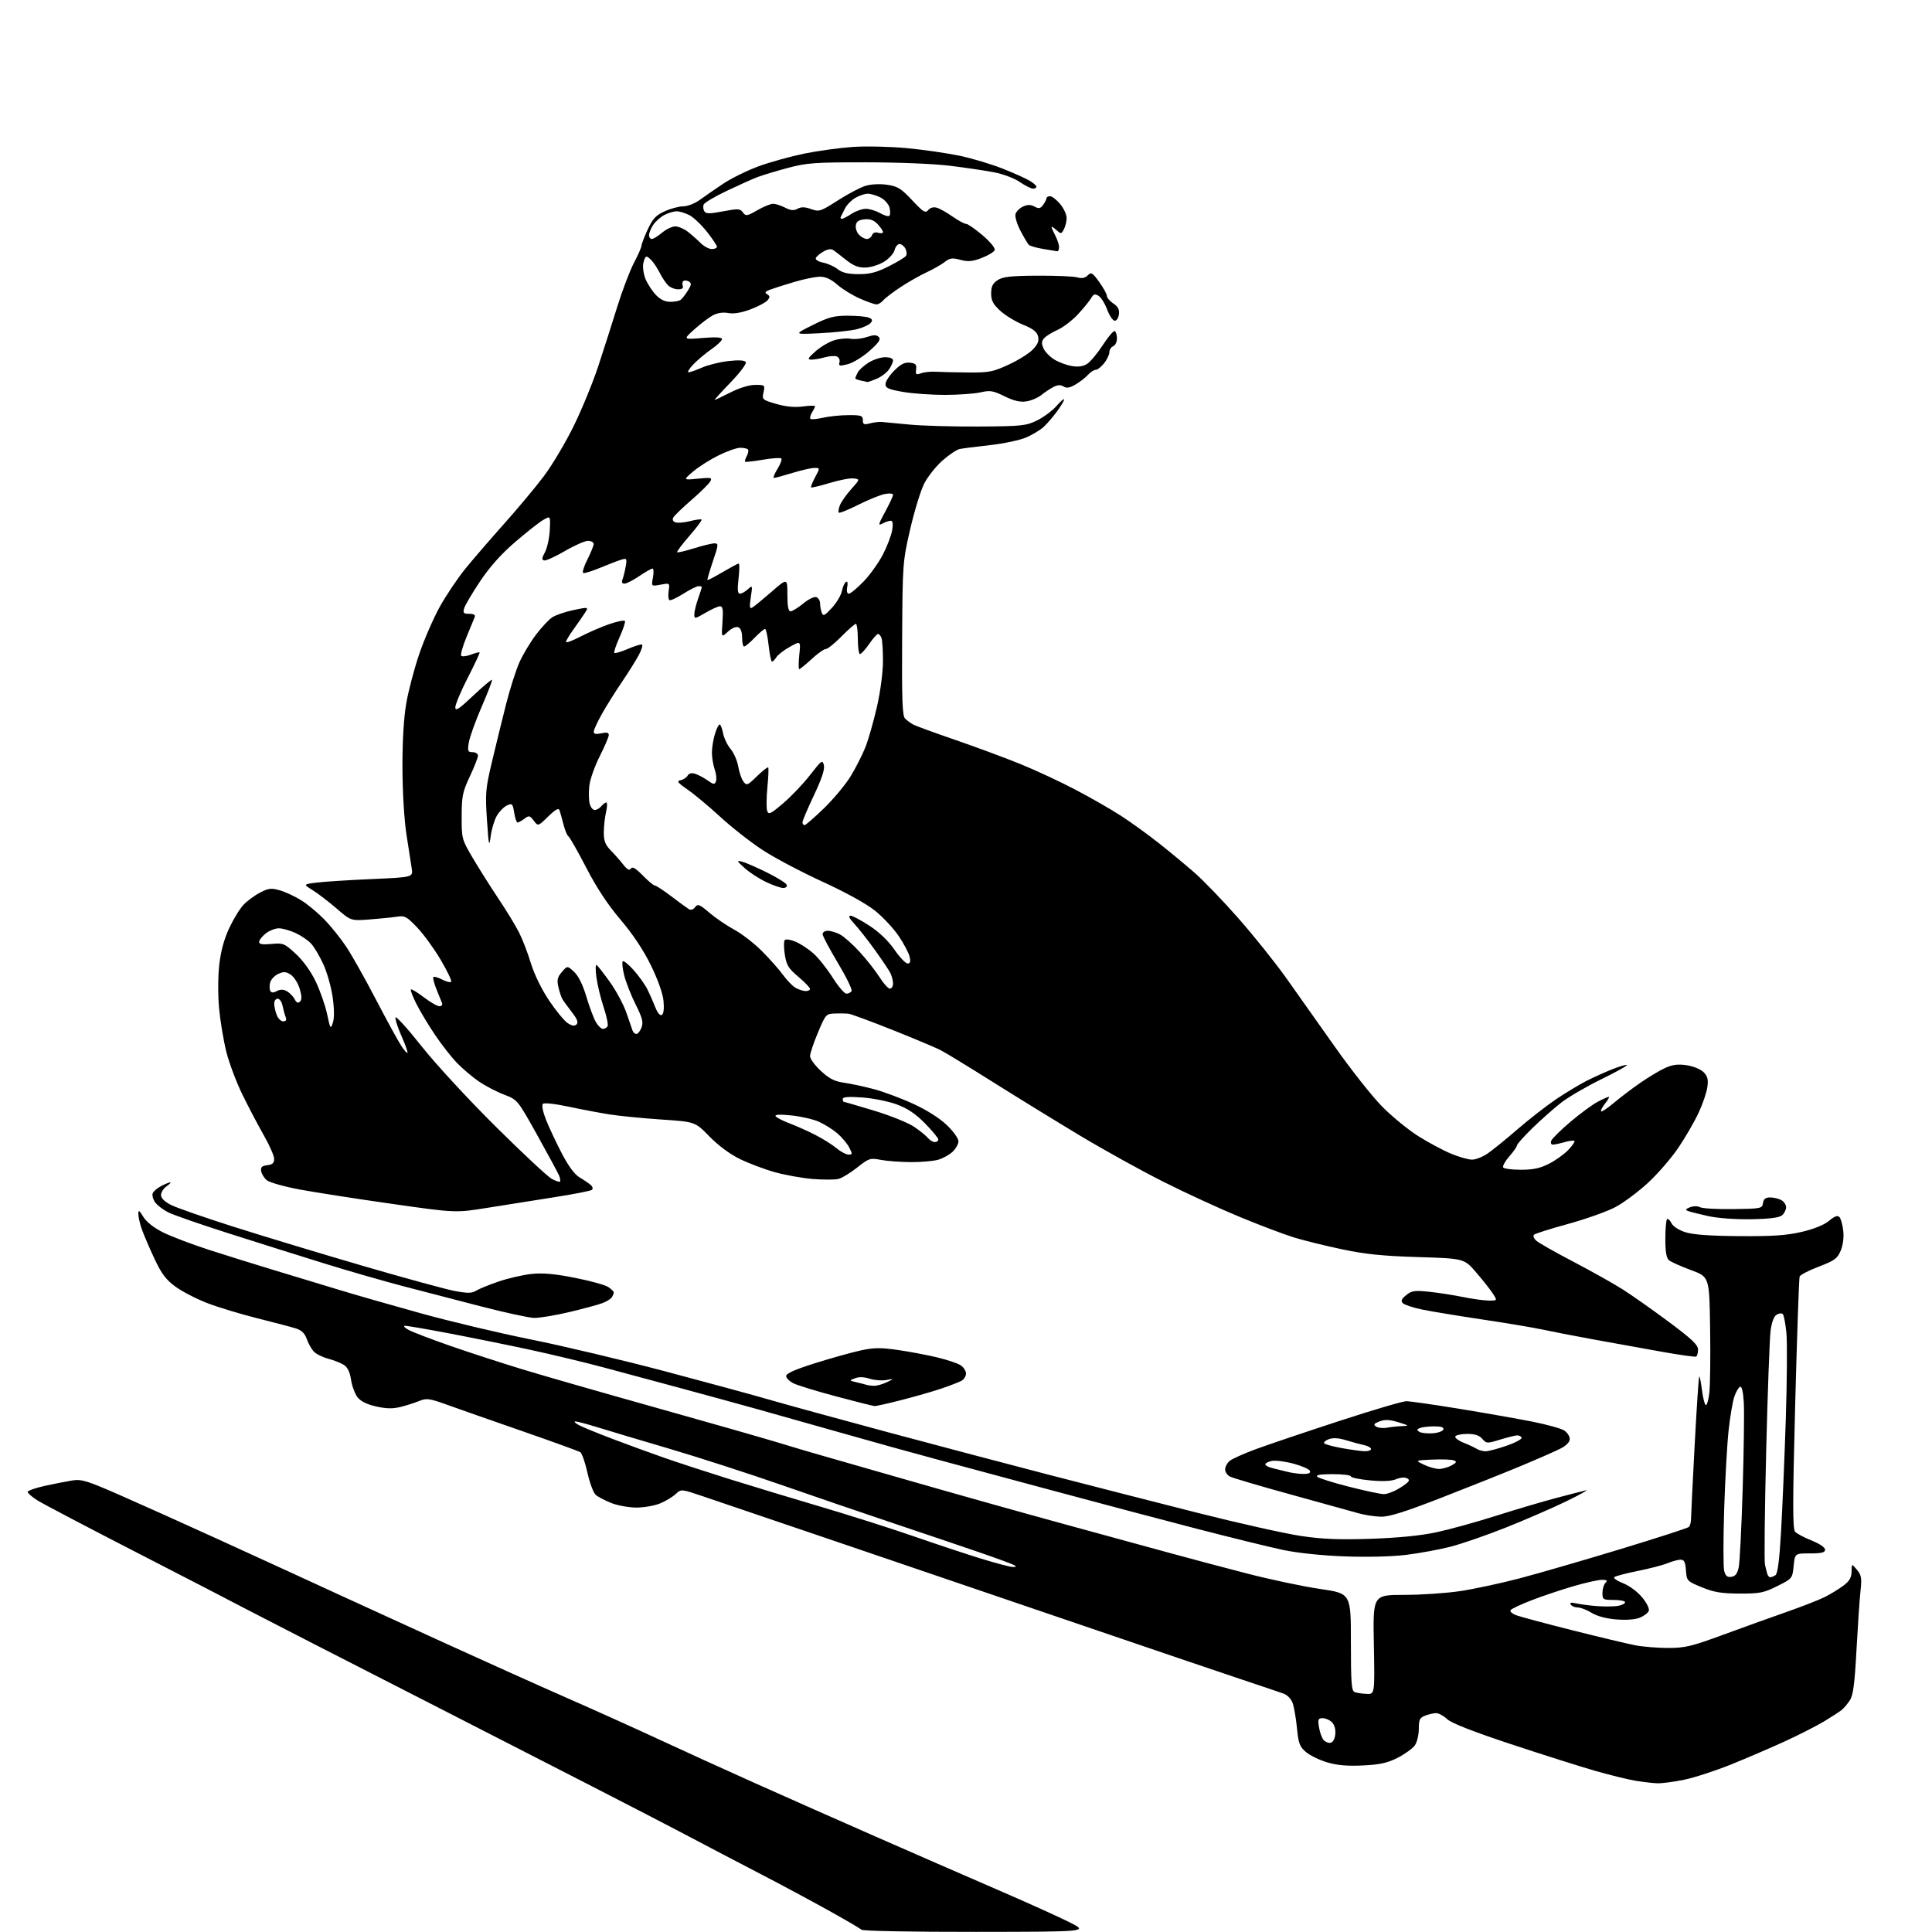 <?xml version="1.0" encoding="UTF-8" standalone="no"?>
<svg 
  version="1.1" 
  xmlns="http://www.w3.org/2000/svg" 
  xmlns:xlink="http://www.w3.org/1999/xlink" 
  xmlns:svg="http://www.w3.org/2000/svg"
  xmlns:rdf="http://www.w3.org/1999/02/22-rdf-syntax-ns#"
  xmlns:cc="http://creativecommons.org/ns#"
  xmlns:dc="http://purl.org/dc/elements/1.1/"
  viewBox="0 0 768 768"
  width="768"
  height="768"
>
<style>svg {background-color: white; }</style>"
<path stroke="none" fill="black" fill-rule="evenodd" d="M387.95,767.95C362.53,767.98 342.99,767.61 342.45,767.09C341.93,766.59 335.88,763.06 329.00,759.24C322.12,755.41 310.20,749.02 302.50,745.03C294.80,741.04 280.18,733.38 270.00,728.01C259.82,722.64 218.65,701.48 178.50,680.98C138.35,660.48 102.12,641.91 98.00,639.72C93.88,637.52 74.36,627.44 54.64,617.30C34.91,607.17 17.02,597.78 14.89,596.43C12.75,595.08 11.00,593.57 11.00,593.07C11.00,592.57 14.04,591.49 17.75,590.67C21.46,589.85 26.39,588.88 28.69,588.51C32.41,587.92 34.56,588.58 47.69,594.34C55.84,597.91 73.30,605.76 86.50,611.78C99.70,617.80 112.97,623.87 116.00,625.28C119.03,626.68 127.58,630.62 135.00,634.02C142.43,637.43 161.32,646.07 177.00,653.23C192.68,660.38 214.50,670.19 225.50,675.02C236.50,679.85 252.70,687.15 261.50,691.24C270.30,695.34 287.62,703.22 300.00,708.77C312.38,714.31 333.98,723.89 348.00,730.04C362.02,736.20 383.62,745.62 396.00,750.98C408.38,756.33 421.65,762.33 425.50,764.30C432.50,767.90 432.50,767.90 387.95,767.95zM658.79,708.88C656.98,708.82 653.07,708.36 650.11,707.87C647.14,707.38 639.94,705.61 634.11,703.94C628.27,702.26 613.24,697.50 600.69,693.35C585.57,688.34 577.01,684.99 575.29,683.40C573.87,682.08 571.90,681.00 570.92,681.00C569.94,681.00 567.98,681.44 566.57,681.98C564.36,682.81 564.00,683.55 564.00,687.25C564.00,689.62 563.29,692.56 562.43,693.80C561.57,695.03 558.53,697.23 555.68,698.70C551.60,700.79 548.67,701.45 541.90,701.79C535.81,702.10 531.68,701.76 527.72,700.61C524.65,699.71 520.81,697.87 519.20,696.51C516.64,694.36 516.17,693.14 515.57,686.99C515.19,683.11 514.42,678.64 513.87,677.06C513.28,675.37 511.77,673.79 510.19,673.22C508.71,672.69 500.75,670.00 492.50,667.25C484.25,664.50 456.12,654.95 430.00,646.03C403.88,637.10 361.35,622.62 335.50,613.84C309.65,605.05 284.51,596.52 279.63,594.87C270.76,591.87 270.76,591.87 268.62,593.89C267.44,595.00 264.68,596.67 262.49,597.60C260.29,598.53 256.02,599.28 253.00,599.28C249.97,599.27 245.47,598.46 243.00,597.48C240.53,596.49 237.75,595.05 236.83,594.26C235.92,593.48 234.42,589.51 233.52,585.44C232.61,581.37 231.34,577.69 230.69,577.27C230.03,576.85 219.60,573.06 207.50,568.86C195.40,564.66 181.99,559.96 177.70,558.41C170.69,555.88 169.58,555.73 166.70,556.90C164.94,557.62 161.60,558.69 159.27,559.27C156.16,560.05 153.58,560.00 149.54,559.10C145.90,558.28 143.39,557.05 142.13,555.44C141.09,554.11 139.92,550.98 139.55,548.49C139.09,545.42 138.17,543.51 136.69,542.56C135.48,541.79 132.66,540.68 130.41,540.09C128.16,539.49 125.58,538.19 124.67,537.19C123.77,536.19 122.53,533.96 121.93,532.24C121.17,530.05 119.89,528.80 117.67,528.09C115.93,527.54 109.05,525.72 102.39,524.06C95.73,522.40 86.73,519.67 82.39,518.00C78.05,516.32 72.35,513.38 69.73,511.45C65.95,508.68 64.21,506.35 61.36,500.28C59.39,496.06 57.15,490.84 56.39,488.68C55.62,486.52 55.00,483.79 55.00,482.62C55.01,480.83 55.31,481.00 56.97,483.72C58.18,485.70 61.15,488.06 64.72,489.85C67.90,491.45 76.12,494.58 83.00,496.81C89.88,499.03 101.80,502.75 109.50,505.07C117.20,507.39 128.45,510.80 134.50,512.65C140.55,514.51 155.18,518.71 167.00,521.98C178.82,525.26 198.62,529.97 211.00,532.45C223.38,534.93 247.22,540.58 264.00,545.02C280.77,549.46 299.68,554.61 306.00,556.45C312.32,558.29 333.48,564.09 353.00,569.34C372.52,574.58 401.55,582.26 417.50,586.39C433.45,590.52 459.86,597.28 476.19,601.41C492.52,605.54 510.97,609.66 517.19,610.58C525.82,611.85 532.41,612.11 545.00,611.69C555.85,611.32 564.75,610.44 571.00,609.10C576.23,607.98 586.80,605.06 594.50,602.61C602.20,600.16 613.00,596.96 618.50,595.50C624.00,594.05 629.40,592.66 630.50,592.42C631.60,592.18 628.00,594.17 622.50,596.85C617.00,599.52 606.20,604.21 598.50,607.27C590.80,610.33 580.90,613.75 576.50,614.87C572.10,615.99 564.23,617.43 559.00,618.08C553.28,618.78 543.52,619.02 534.50,618.69C525.44,618.35 515.74,617.33 510.00,616.12C504.77,615.02 489.25,611.20 475.50,607.64C461.75,604.07 436.32,597.34 419.00,592.67C401.68,588.00 380.52,582.31 372.00,580.02C363.48,577.74 347.27,573.24 336.00,570.03C324.73,566.82 308.98,562.38 301.00,560.15C293.02,557.93 279.07,554.11 270.00,551.66C260.93,549.22 247.43,545.59 240.00,543.59C232.57,541.59 219.30,538.41 210.50,536.51C201.70,534.62 187.30,531.70 178.50,530.03C169.70,528.35 161.82,527.00 161.00,527.03C160.18,527.06 160.82,527.79 162.43,528.67C164.04,529.54 171.51,532.39 179.01,535.01C186.52,537.62 199.38,541.80 207.58,544.30C215.79,546.80 239.60,553.64 260.50,559.50C281.40,565.36 303.45,571.66 309.50,573.50C315.55,575.34 322.07,577.28 324.00,577.82C325.93,578.35 342.35,583.07 360.50,588.29C378.65,593.52 406.77,601.42 423.00,605.85C439.23,610.29 458.35,615.52 465.50,617.47C472.65,619.43 486.15,623.02 495.50,625.44C504.85,627.87 518.01,630.65 524.75,631.63C537.00,633.42 537.00,633.42 537.00,652.74C537.00,668.90 537.24,672.16 538.48,672.63C539.30,672.95 541.44,673.27 543.23,673.35C546.50,673.50 546.50,673.50 546.13,653.75C545.75,634.00 545.75,634.00 558.13,633.99C564.93,633.99 575.00,633.31 580.50,632.48C586.00,631.65 596.58,629.38 604.00,627.44C611.42,625.49 629.42,620.27 644.00,615.84C658.58,611.42 670.88,607.43 671.35,607.00C671.82,606.56 672.20,605.14 672.21,603.85C672.21,602.56 672.86,589.37 673.65,574.54C674.44,559.71 675.25,547.41 675.46,547.21C675.67,547.00 676.15,549.35 676.53,552.43C676.92,555.51 677.60,558.25 678.04,558.53C678.49,558.80 679.13,556.66 679.48,553.76C679.82,550.87 679.97,539.29 679.80,528.04C679.50,507.57 679.50,507.57 672.22,504.89C668.22,503.41 664.28,501.65 663.47,500.98C662.42,500.11 662.00,497.68 662.00,492.54C662.00,488.58 662.30,485.04 662.66,484.67C663.02,484.31 663.82,485.00 664.42,486.21C665.07,487.53 667.33,488.99 670.01,489.84C673.08,490.81 679.88,491.30 691.50,491.38C704.76,491.47 710.21,491.10 716.26,489.68C721.13,488.54 725.15,486.91 727.07,485.29C729.20,483.49 730.44,483.04 731.17,483.77C731.75,484.35 732.45,486.79 732.72,489.19C733.02,491.88 732.63,494.94 731.71,497.15C730.40,500.28 729.29,501.10 723.03,503.49C719.08,505.00 715.64,506.78 715.38,507.44C715.13,508.10 714.34,530.89 713.62,558.07C712.58,597.73 712.58,607.77 713.58,608.88C714.27,609.65 717.24,611.22 720.17,612.39C723.28,613.63 725.50,615.14 725.50,616.01C725.50,617.16 724.15,617.50 719.50,617.50C713.50,617.50 713.50,617.50 713.00,622.50C712.50,627.47 712.46,627.52 706.50,630.50C701.14,633.18 699.53,633.50 691.50,633.47C684.26,633.44 681.32,632.95 676.50,630.97C670.61,628.54 670.49,628.42 670.19,624.25C669.95,620.92 669.49,620.00 668.06,620.00C667.06,620.00 664.73,620.63 662.87,621.40C661.02,622.16 655.67,623.55 651.00,624.49C646.33,625.42 642.14,626.53 641.70,626.94C641.27,627.35 642.84,628.44 645.20,629.36C647.64,630.30 650.90,632.72 652.75,634.94C654.59,637.16 655.75,639.50 655.42,640.34C655.11,641.15 653.52,642.37 651.90,643.04C650.07,643.80 646.48,644.07 642.53,643.75C638.50,643.43 634.86,642.46 632.69,641.12C630.81,639.95 628.33,639.00 627.19,639.00C626.05,639.00 624.80,638.48 624.41,637.86C623.91,637.04 624.55,636.91 626.60,637.38C628.20,637.75 631.98,638.24 635.00,638.46C638.02,638.68 641.74,638.63 643.25,638.35C644.76,638.07 646.00,637.43 646.00,636.92C646.00,636.41 643.98,636.00 641.50,636.00C637.24,636.00 637.00,635.85 637.00,633.20C637.00,631.66 637.54,629.86 638.20,629.20C639.13,628.27 638.82,628.00 636.81,628.00C635.39,628.00 630.31,629.13 625.53,630.52C620.74,631.91 613.28,634.41 608.93,636.09C604.59,637.76 600.78,639.55 600.46,640.07C600.14,640.58 601.14,641.49 602.69,642.07C604.24,642.66 614.29,645.35 625.04,648.06C635.78,650.76 647.03,653.45 650.04,654.03C653.04,654.61 658.92,655.08 663.11,655.09C669.79,655.09 672.42,654.46 684.61,649.98C692.25,647.16 703.63,643.07 709.90,640.88C716.16,638.69 723.14,635.97 725.40,634.83C727.65,633.70 730.96,631.68 732.75,630.33C735.21,628.49 736.01,627.12 736.03,624.70C736.07,621.50 736.07,621.50 738.15,624.00C739.95,626.16 740.14,627.31 739.57,632.50C739.21,635.80 738.50,646.32 737.98,655.89C737.26,669.40 736.67,673.85 735.35,675.89C734.42,677.32 732.94,679.07 732.08,679.76C731.21,680.46 728.02,682.52 725.00,684.34C721.98,686.15 715.00,689.70 709.50,692.22C704.00,694.74 694.42,698.86 688.21,701.37C682.01,703.88 673.59,706.62 669.51,707.47C665.42,708.31 660.60,708.95 658.79,708.88zM528.91,692.78C529.87,692.60 530.62,691.26 530.80,689.37C530.99,687.48 530.47,685.61 529.48,684.63C528.59,683.73 526.93,683.00 525.80,683.00C523.99,683.00 523.81,683.44 524.32,686.59C524.64,688.56 525.45,690.83 526.11,691.63C526.77,692.43 528.03,692.95 528.91,692.78zM688.25,626.81C689.84,626.59 690.63,625.54 691.17,623.00C691.58,621.08 692.28,607.12 692.74,592.00C693.20,576.88 693.40,561.44 693.20,557.70C692.96,553.41 692.42,551.03 691.74,551.25C691.15,551.45 690.11,553.20 689.44,555.14C688.77,557.08 687.74,563.13 687.15,568.58C686.55,574.04 685.76,588.21 685.38,600.08C685.01,611.95 685.01,622.89 685.38,624.40C685.91,626.48 686.59,627.06 688.25,626.81zM703.72,626.98C704.15,626.98 705.07,626.61 705.77,626.16C706.64,625.61 707.34,620.21 707.99,608.93C708.52,599.89 709.36,579.90 709.87,564.50C710.37,549.10 710.48,533.49 710.12,529.82C709.76,526.14 709.11,522.78 708.68,522.35C708.26,521.92 707.14,522.05 706.20,522.64C705.12,523.32 704.25,525.68 703.82,529.11C703.45,532.07 702.66,553.62 702.08,577.00C701.50,600.38 701.28,620.62 701.60,622.00C701.92,623.38 702.35,625.06 702.56,625.75C702.77,626.44 703.29,626.99 703.72,626.98zM402.50,622.88C404.09,622.93 404.19,622.77 403.00,622.10C402.18,621.64 395.65,619.25 388.50,616.80C381.35,614.35 366.05,609.17 354.50,605.30C342.95,601.43 322.98,594.60 310.13,590.12C297.27,585.65 277.47,579.25 266.13,575.91C254.78,572.57 241.99,568.75 237.70,567.42C233.41,566.09 229.36,565.02 228.70,565.04C228.04,565.06 228.66,565.71 230.07,566.48C231.48,567.25 237.56,569.74 243.57,572.02C249.58,574.30 258.77,577.66 264.00,579.48C269.23,581.31 280.70,585.06 289.50,587.82C298.30,590.58 314.73,595.55 326.00,598.88C337.27,602.20 353.93,607.49 363.00,610.63C372.07,613.78 384.23,617.81 390.00,619.59C395.77,621.37 401.40,622.85 402.50,622.88zM548.92,602.91C546.49,602.86 542.48,602.24 540.00,601.54C537.52,600.83 525.44,597.48 513.14,594.10C500.84,590.72 489.92,587.49 488.89,586.94C487.85,586.38 487.00,585.12 487.00,584.12C487.00,583.12 487.79,581.62 488.75,580.78C489.71,579.94 494.55,577.77 499.50,575.96C504.45,574.15 519.28,569.14 532.46,564.84C545.65,560.53 557.60,557.00 559.03,557.00C560.46,557.00 569.92,558.36 580.06,560.01C590.20,561.67 603.23,563.96 609.00,565.10C614.77,566.24 620.51,567.82 621.75,568.61C622.99,569.40 624.00,570.93 624.00,572.00C624.00,573.26 622.65,574.65 620.25,575.87C618.19,576.92 611.10,580.03 604.50,582.78C597.90,585.53 583.69,591.20 572.92,595.39C558.44,601.02 552.20,602.98 548.92,602.91zM550.05,593.94C551.45,593.97 554.48,592.78 556.79,591.28C560.18,589.09 560.68,588.40 559.42,587.69C558.47,587.16 556.73,587.28 555.00,588.00C553.08,588.80 549.66,588.95 544.57,588.47C540.41,588.08 537.00,587.37 537.00,586.88C537.00,586.40 533.76,586.00 529.80,586.00C524.92,586.00 522.93,586.33 523.62,587.02C524.17,587.57 529.78,589.35 536.07,590.95C542.35,592.56 548.65,593.90 550.05,593.94zM517.83,585.91C520.08,585.97 521.03,585.59 520.75,584.75C520.52,584.06 517.62,582.76 514.30,581.86C510.98,580.96 507.08,580.45 505.63,580.73C504.18,581.01 503.00,581.62 503.00,582.10C503.00,582.57 504.24,583.24 505.75,583.58C507.26,583.93 509.85,584.57 511.50,585.01C513.15,585.46 516.00,585.86 517.83,585.91zM572.00,583.93C573.38,583.93 575.62,583.30 577.00,582.54C579.05,581.40 579.21,581.03 577.90,580.52C577.02,580.18 573.20,580.04 569.40,580.21C562.50,580.52 562.50,580.52 566.00,582.22C567.92,583.16 570.62,583.92 572.00,583.93zM542.25,576.88C543.76,576.95 545.00,576.56 545.00,576.02C545.00,575.48 543.76,574.77 542.25,574.45C540.74,574.13 537.52,573.26 535.09,572.52C532.07,571.59 529.90,571.47 528.20,572.11C526.84,572.63 526.04,573.38 526.43,573.78C526.82,574.18 529.92,575.01 533.32,575.63C536.72,576.25 540.74,576.81 542.25,576.88zM590.50,576.91C591.60,576.92 595.36,575.93 598.86,574.71C602.36,573.50 605.06,572.05 604.86,571.50C604.66,570.95 603.83,570.54 603.00,570.59C602.17,570.64 599.12,571.41 596.21,572.30C591.12,573.86 590.84,573.84 589.23,571.96C588.06,570.59 586.29,570.00 583.34,570.00C581.02,570.00 578.85,570.44 578.52,570.97C578.19,571.50 579.63,572.62 581.71,573.46C583.79,574.29 586.17,575.41 587.00,575.93C587.83,576.45 589.40,576.89 590.50,576.91zM569.42,569.76C571.58,569.62 573.53,568.94 573.76,568.25C574.04,567.39 572.92,567.00 570.17,567.00C567.96,567.00 565.41,567.29 564.50,567.64C563.16,568.15 563.10,568.45 564.17,569.15C564.90,569.63 567.27,569.90 569.42,569.76zM551.38,567.53C552.96,567.24 555.66,566.95 557.38,566.90C560.26,566.80 560.15,566.68 555.88,565.37C552.37,564.30 550.56,564.22 548.41,565.03C546.12,565.91 545.85,566.30 547.03,567.08C547.84,567.62 549.79,567.82 551.38,567.53zM347.64,558.93C347.01,558.89 340.20,557.18 332.50,555.12C324.80,553.07 317.15,550.73 315.50,549.93C313.85,549.13 312.50,547.80 312.50,546.99C312.50,545.97 316.11,544.37 324.00,541.89C330.32,539.90 338.43,537.64 342.00,536.85C347.36,535.68 349.97,535.64 356.87,536.63C361.47,537.30 368.44,538.60 372.37,539.54C376.29,540.47 380.51,541.87 381.75,542.64C382.99,543.41 384.00,544.92 384.00,545.99C384.00,547.06 383.18,548.37 382.18,548.90C381.18,549.44 377.69,550.79 374.43,551.90C371.17,553.02 364.06,555.07 358.64,556.46C353.22,557.86 348.27,558.97 347.64,558.93zM347.50,550.88C348.60,550.89 350.85,550.26 352.50,549.47C355.50,548.02 355.50,548.02 352.25,548.59C350.47,548.90 347.50,548.66 345.66,548.05C343.51,547.34 341.45,547.28 339.91,547.87C337.50,548.78 337.50,548.78 340.50,549.48C342.15,549.86 343.95,550.33 344.50,550.51C345.05,550.69 346.40,550.86 347.50,550.88zM674.25,539.26C673.84,539.48 667.65,538.61 660.50,537.33C653.35,536.06 641.20,533.86 633.50,532.46C625.80,531.05 616.56,529.26 612.96,528.48C609.37,527.71 598.57,525.90 588.96,524.47C579.36,523.03 568.64,521.26 565.15,520.53C561.66,519.80 558.28,518.68 557.65,518.03C556.78,517.14 557.10,516.37 558.97,514.84C561.12,513.08 562.31,512.90 567.97,513.48C571.56,513.85 577.65,514.79 581.50,515.57C585.35,516.36 590.01,517.00 591.87,517.00C595.23,517.00 595.23,517.00 593.46,514.25C592.49,512.74 589.52,508.97 586.86,505.88C582.03,500.27 582.03,500.27 563.77,499.71C549.65,499.28 542.77,498.58 533.49,496.62C526.88,495.22 518.33,493.12 514.49,491.94C510.64,490.77 500.98,487.12 493.00,483.82C485.02,480.53 471.30,474.22 462.50,469.79C453.70,465.36 438.85,457.15 429.50,451.53C420.15,445.92 404.62,436.37 394.98,430.31C385.35,424.25 375.90,418.48 373.98,417.49C372.07,416.49 363.41,412.86 354.75,409.40C346.09,405.95 338.21,403.05 337.25,402.95C336.29,402.85 333.87,402.82 331.89,402.88C328.37,403.00 328.20,403.19 325.14,410.48C323.41,414.59 322.00,418.81 322.00,419.85C322.00,420.89 323.95,423.54 326.33,425.73C329.68,428.82 331.76,429.88 335.58,430.41C338.28,430.80 343.65,431.95 347.50,432.98C351.35,434.02 358.38,436.64 363.12,438.83C368.36,441.23 373.57,444.53 376.37,447.23C378.92,449.66 381.00,452.56 381.00,453.65C381.00,454.75 379.95,456.64 378.66,457.85C377.37,459.06 374.79,460.49 372.92,461.02C371.04,461.56 366.14,461.98 362.01,461.96C357.88,461.93 352.51,461.53 350.09,461.06C345.91,460.25 345.42,460.41 340.74,464.11C338.03,466.26 334.67,468.30 333.28,468.64C331.89,468.99 327.32,469.00 323.13,468.67C318.93,468.33 312.12,467.11 308.00,465.96C303.88,464.81 297.60,462.44 294.06,460.70C290.11,458.76 285.45,455.30 281.98,451.73C276.33,445.93 276.33,445.93 262.92,445.03C255.54,444.53 246.35,443.63 242.50,443.03C238.65,442.43 231.26,441.04 226.09,439.93C220.63,438.77 216.31,438.29 215.79,438.81C215.28,439.32 215.80,441.96 217.04,445.10C218.21,448.07 221.01,454.04 223.26,458.37C225.97,463.59 228.39,466.86 230.42,468.06C232.12,469.06 234.10,470.41 234.83,471.06C235.57,471.70 235.79,472.57 235.33,472.97C234.87,473.38 228.20,474.69 220.50,475.89C212.80,477.09 200.78,478.99 193.80,480.12C181.10,482.16 181.10,482.16 155.80,478.55C141.88,476.57 125.42,474.01 119.22,472.86C112.98,471.70 107.09,470.04 106.03,469.14C104.97,468.24 103.98,466.60 103.81,465.50C103.57,463.97 104.14,463.43 106.25,463.18C108.32,462.95 109.00,462.33 108.98,460.68C108.98,459.48 107.17,455.35 104.98,451.50C102.78,447.65 98.96,440.40 96.49,435.38C94.02,430.37 91.08,422.58 89.96,418.08C88.84,413.58 87.55,405.82 87.09,400.83C86.61,395.68 86.64,388.22 87.15,383.62C87.76,378.15 89.05,373.38 91.09,369.00C92.76,365.43 95.33,361.22 96.81,359.66C98.29,358.10 101.26,355.91 103.42,354.80C106.86,353.03 107.84,352.93 111.42,353.98C113.66,354.64 117.53,356.47 120.00,358.04C122.47,359.61 126.58,363.06 129.13,365.70C131.68,368.34 135.56,373.20 137.74,376.50C139.93,379.80 145.24,389.25 149.53,397.50C153.83,405.75 158.39,414.07 159.67,415.98C160.95,417.90 162.00,418.97 162.00,418.36C162.00,417.75 160.85,414.66 159.45,411.49C158.05,408.32 157.04,405.15 157.20,404.45C157.37,403.74 162.00,408.85 167.50,415.80C173.10,422.88 186.08,436.95 197.00,447.78C207.72,458.42 217.78,467.80 219.34,468.63C220.91,469.47 222.38,469.95 222.61,469.72C222.85,469.48 222.70,468.43 222.27,467.37C221.85,466.32 217.95,459.09 213.62,451.32C205.73,437.18 205.73,437.18 200.32,435.10C197.34,433.97 192.84,431.61 190.31,429.87C187.78,428.13 183.92,424.86 181.72,422.60C179.53,420.35 175.61,415.35 173.01,411.50C170.41,407.65 167.06,402.09 165.57,399.15C164.08,396.21 163.08,393.59 163.33,393.33C163.59,393.07 165.91,394.47 168.48,396.43C171.05,398.39 173.84,400.00 174.68,400.00C175.53,400.00 175.99,399.44 175.72,398.75C175.44,398.06 174.44,395.57 173.48,393.21C172.53,390.85 171.99,388.68 172.28,388.38C172.57,388.09 174.18,388.56 175.85,389.42C177.52,390.29 179.10,390.65 179.36,390.22C179.62,389.80 177.74,385.89 175.17,381.53C172.60,377.17 168.42,371.41 165.87,368.73C161.72,364.37 160.89,363.92 157.87,364.39C156.02,364.68 151.12,365.18 147.00,365.49C139.50,366.06 139.50,366.06 133.80,361.14C130.67,358.44 126.39,355.17 124.30,353.87C120.50,351.51 120.50,351.51 126.00,350.83C129.03,350.46 138.86,349.83 147.86,349.44C164.23,348.72 164.23,348.72 163.65,345.11C163.33,343.13 162.38,337.00 161.54,331.50C160.66,325.72 160.00,314.54 159.98,305.00C159.96,294.36 160.50,285.31 161.51,279.50C162.37,274.55 164.68,265.77 166.65,260.00C168.61,254.22 172.29,245.77 174.82,241.20C177.36,236.64 181.92,229.84 184.97,226.09C188.01,222.35 194.93,214.33 200.34,208.27C205.74,202.22 212.85,193.72 216.12,189.38C219.39,185.05 224.73,176.10 227.98,169.50C231.23,162.90 235.67,152.10 237.84,145.50C240.01,138.90 243.42,128.24 245.41,121.82C247.41,115.39 250.38,107.58 252.02,104.46C253.66,101.35 255.00,98.28 255.01,97.65C255.02,97.02 256.13,94.12 257.48,91.21C259.48,86.93 260.75,85.56 264.22,83.99C266.57,82.92 269.90,82.03 271.60,82.02C273.31,82.01 276.23,80.88 278.10,79.51C279.97,78.14 284.20,75.22 287.50,73.02C290.80,70.82 297.21,67.68 301.75,66.03C306.29,64.39 314.39,62.15 319.75,61.05C325.11,59.96 333.77,58.77 339.00,58.41C344.23,58.05 353.90,58.27 360.50,58.89C367.10,59.51 376.56,60.88 381.53,61.93C386.49,62.98 394.14,65.27 398.51,67.01C402.89,68.75 407.72,70.90 409.24,71.80C410.76,72.70 412.00,73.78 412.00,74.22C412.00,74.65 411.39,75.00 410.64,75.00C409.89,75.00 407.53,73.81 405.39,72.35C403.18,70.84 398.70,69.16 395.00,68.46C391.43,67.78 383.55,66.62 377.50,65.88C371.28,65.11 356.73,64.52 344.00,64.52C323.71,64.52 320.66,64.74 313.00,66.80C308.32,68.05 302.92,69.69 300.98,70.44C299.04,71.19 293.58,73.64 288.84,75.90C284.10,78.15 279.98,80.60 279.70,81.34C279.42,82.08 279.54,83.26 279.98,83.97C280.63,85.03 282.02,85.03 287.44,84.01C293.43,82.88 294.22,82.92 295.33,84.44C296.47,86.00 296.91,85.93 301.03,83.58C303.49,82.17 306.31,81.02 307.30,81.01C308.29,81.01 310.43,81.69 312.06,82.53C314.30,83.69 315.51,83.80 317.04,82.98C318.52,82.19 319.97,82.22 322.42,83.11C325.61,84.26 326.15,84.09 333.11,79.64C337.13,77.06 342.09,74.45 344.12,73.85C346.28,73.20 349.81,73.04 352.65,73.45C356.83,74.06 358.20,74.91 362.61,79.61C367.06,84.36 367.87,84.86 369.00,83.50C369.79,82.54 371.08,82.19 372.39,82.57C373.55,82.90 376.37,84.49 378.66,86.09C380.95,87.69 383.38,89.00 384.06,89.00C384.73,89.00 387.67,91.04 390.60,93.54C393.71,96.20 395.69,98.64 395.39,99.43C395.10,100.17 392.79,101.57 390.24,102.54C386.54,103.96 384.85,104.11 381.78,103.29C378.53,102.42 377.57,102.55 375.55,104.14C374.24,105.17 370.97,107.03 368.28,108.28C365.60,109.52 360.91,112.19 357.87,114.21C354.83,116.23 351.76,118.58 351.05,119.44C350.34,120.30 349.15,121.00 348.41,121.00C347.66,121.00 344.66,119.94 341.72,118.64C338.79,117.34 334.78,114.87 332.81,113.14C330.37,110.99 328.20,110.00 325.98,110.00C324.18,110.00 319.53,110.95 315.64,112.11C311.76,113.26 307.45,114.64 306.07,115.16C304.12,115.90 303.88,116.31 304.97,116.98C306.11,117.69 306.14,118.13 305.09,119.39C304.39,120.23 301.34,121.85 298.30,122.99C294.66,124.35 291.68,124.84 289.52,124.44C287.43,124.04 285.20,124.38 283.37,125.35C281.79,126.20 278.48,128.71 276.00,130.94C271.50,135.00 271.50,135.00 279.25,134.36C284.57,133.92 287.00,134.07 287.00,134.81C287.00,135.41 285.09,137.23 282.75,138.85C280.41,140.47 277.18,143.20 275.56,144.90C273.95,146.61 273.10,148.00 273.69,148.00C274.27,148.00 276.72,147.14 279.12,146.10C281.53,145.05 286.26,143.89 289.64,143.51C293.74,143.06 296.00,143.20 296.46,143.94C296.85,144.56 294.20,148.09 290.41,152.02C286.70,155.86 283.86,158.99 284.09,158.99C284.31,158.98 287.15,157.63 290.39,155.99C293.97,154.17 297.83,153.00 300.22,153.00C304.06,153.00 304.14,153.07 303.51,155.95C302.88,158.83 303.01,158.95 308.57,160.56C312.42,161.68 315.85,162.01 319.14,161.58C321.81,161.22 324.00,161.18 324.00,161.48C324.00,161.78 323.45,162.90 322.79,163.97C322.12,165.04 321.84,166.17 322.16,166.49C322.47,166.81 324.71,166.61 327.12,166.06C329.53,165.50 334.09,165.04 337.25,165.02C342.36,165.00 343.00,165.22 343.00,167.02C343.00,168.73 343.42,168.93 345.75,168.31C347.26,167.91 349.40,167.64 350.50,167.73C351.60,167.81 356.55,168.28 361.50,168.77C366.45,169.26 378.82,169.61 389.00,169.55C406.11,169.45 407.85,169.27 412.21,167.15C414.79,165.89 418.28,163.30 419.96,161.40C421.63,159.49 423.00,158.33 423.00,158.82C423.00,159.30 421.71,161.45 420.14,163.60C418.56,165.74 416.19,168.49 414.87,169.70C413.55,170.91 410.46,172.79 407.99,173.87C405.52,174.95 399.00,176.34 393.50,176.95C388.00,177.56 382.56,178.26 381.42,178.50C380.27,178.75 377.21,180.82 374.62,183.10C372.03,185.39 368.76,189.50 367.37,192.26C365.98,195.01 363.48,203.16 361.81,210.38C358.84,223.31 358.79,223.94 358.61,253.89C358.47,278.39 358.70,284.55 359.79,285.65C360.54,286.40 362.01,287.47 363.05,288.03C364.09,288.58 371.59,291.32 379.72,294.12C387.85,296.92 399.45,301.21 405.50,303.67C411.55,306.12 421.45,310.73 427.50,313.91C433.55,317.08 441.75,321.79 445.73,324.37C449.70,326.95 456.45,331.83 460.73,335.22C465.00,338.60 471.37,343.87 474.87,346.93C478.38,350.00 486.18,358.10 492.21,364.95C498.24,371.80 506.72,382.38 511.06,388.45C515.39,394.53 524.17,406.93 530.56,416.00C536.95,425.07 545.40,435.78 549.34,439.79C553.28,443.80 559.85,449.17 563.94,451.73C568.03,454.28 573.88,457.41 576.94,458.66C580.00,459.92 583.67,460.96 585.11,460.98C586.55,460.99 589.33,459.91 591.29,458.58C593.25,457.25 598.60,452.92 603.18,448.95C607.75,444.99 614.65,439.62 618.50,437.01C622.35,434.41 627.85,431.09 630.73,429.63C633.61,428.18 638.28,426.07 641.11,424.96C643.94,423.84 646.46,423.13 646.71,423.38C646.96,423.62 642.37,426.17 636.50,429.04C630.64,431.91 623.52,436.06 620.67,438.26C617.83,440.47 612.69,445.01 609.25,448.35C605.81,451.70 603.00,454.85 603.00,455.34C603.00,455.83 601.64,457.78 599.98,459.68C598.32,461.57 597.22,463.54 597.54,464.06C597.86,464.58 601.03,465.00 604.59,465.00C609.46,465.00 612.24,464.40 615.78,462.59C618.38,461.27 621.82,458.80 623.43,457.10C625.04,455.41 626.13,453.80 625.86,453.53C625.59,453.26 623.83,453.48 621.94,454.02C620.06,454.56 617.96,455.00 617.29,455.00C616.59,455.00 616.32,454.33 616.66,453.44C616.99,452.58 620.46,449.17 624.38,445.85C628.30,442.54 633.17,438.97 635.21,437.92C637.25,436.86 639.20,436.00 639.53,436.00C639.87,436.00 639.21,437.19 638.06,438.65C636.91,440.11 636.19,441.53 636.46,441.79C636.73,442.06 639.02,440.53 641.56,438.39C644.10,436.25 648.85,432.65 652.12,430.39C655.39,428.13 659.82,425.48 661.97,424.51C664.88,423.20 667.06,422.93 670.51,423.45C673.08,423.83 676.06,425.06 677.19,426.19C678.79,427.79 679.12,429.08 678.71,432.11C678.43,434.25 676.84,438.87 675.20,442.39C673.55,445.91 669.95,452.13 667.19,456.22C664.43,460.31 659.02,466.58 655.15,470.15C651.29,473.72 645.46,478.08 642.19,479.82C638.92,481.56 630.47,484.57 623.41,486.51C616.35,488.44 610.21,490.39 609.77,490.83C609.32,491.28 609.75,492.36 610.73,493.22C611.70,494.09 618.35,497.86 625.50,501.59C632.65,505.33 641.48,510.29 645.13,512.61C648.77,514.93 656.99,520.72 663.38,525.47C672.54,532.29 675.00,534.62 675.00,536.50C675.00,537.81 674.66,539.05 674.25,539.26zM212.26,523.89C210.19,523.82 200.85,521.80 191.50,519.39C182.15,516.97 168.20,513.36 160.50,511.34C152.80,509.33 138.62,505.25 129.00,502.27C119.38,499.29 102.28,493.91 91.00,490.31C79.72,486.72 68.84,482.94 66.82,481.90C64.79,480.87 62.46,479.07 61.64,477.90C60.82,476.73 60.40,475.13 60.70,474.35C61.00,473.57 62.52,472.27 64.07,471.46C65.63,470.66 67.25,470.00 67.67,470.00C68.10,470.00 67.44,470.70 66.22,471.56C65.00,472.41 64.00,473.98 64.00,475.04C64.00,476.27 65.41,477.68 67.93,478.96C70.09,480.07 81.23,483.95 92.68,487.60C104.13,491.24 127.22,498.23 144.00,503.13C160.78,508.03 177.35,512.56 180.83,513.20C185.91,514.14 187.58,514.12 189.26,513.07C190.42,512.35 194.49,510.69 198.31,509.39C202.14,508.09 208.03,506.75 211.40,506.40C215.80,505.95 220.62,506.38 228.51,507.95C234.56,509.14 240.51,510.78 241.75,511.58C242.99,512.39 243.99,513.37 243.98,513.77C243.98,514.17 243.63,515.03 243.21,515.69C242.80,516.34 241.12,517.39 239.48,518.01C237.84,518.64 231.89,520.24 226.26,521.58C220.63,522.91 214.33,523.95 212.26,523.89zM696.11,484.66C689.87,484.77 682.82,484.25 679.00,483.41C675.42,482.62 671.83,481.71 671.00,481.39C669.85,480.94 670.05,480.59 671.82,479.90C673.18,479.38 674.85,479.38 675.82,479.90C676.75,480.39 682.67,480.72 689.00,480.63C700.09,480.48 700.51,480.40 700.82,478.24C701.05,476.60 701.81,476.00 703.64,476.00C705.01,476.00 707.00,476.47 708.07,477.04C709.13,477.60 710.00,478.90 710.00,479.91C710.00,480.93 709.26,482.37 708.36,483.12C707.24,484.05 703.36,484.54 696.11,484.66zM337.28,458.96C338.91,459.00 338.93,458.77 337.56,456.12C336.74,454.53 334.59,451.99 332.79,450.46C330.98,448.93 327.69,446.88 325.47,445.89C323.25,444.91 318.35,443.78 314.57,443.40C310.04,442.93 307.90,443.04 308.31,443.70C308.66,444.25 311.09,445.51 313.72,446.50C316.35,447.49 320.98,449.55 324.00,451.09C327.02,452.63 330.85,455.02 332.50,456.41C334.15,457.79 336.30,458.94 337.28,458.96zM371.62,454.00C372.38,454.00 373.00,453.54 373.00,452.98C373.00,452.42 370.64,449.55 367.75,446.61C363.97,442.76 360.81,440.63 356.50,439.03C353.20,437.81 347.01,436.56 342.75,436.26C337.29,435.88 335.00,436.05 335.00,436.86C335.00,437.49 335.20,438.00 335.44,438.00C335.68,438.00 341.15,439.59 347.58,441.54C354.01,443.49 361.15,446.38 363.44,447.96C365.74,449.54 368.21,451.54 368.93,452.42C369.65,453.29 370.86,454.00 371.62,454.00zM252.99,411.00C253.57,411.00 254.48,409.86 255.02,408.46C255.80,406.38 255.37,404.68 252.64,399.21C250.80,395.52 248.76,390.31 248.11,387.63C247.45,384.95 247.20,382.47 247.55,382.13C247.91,381.78 249.85,383.36 251.88,385.63C253.90,387.89 256.32,391.27 257.26,393.13C258.20,394.98 259.64,398.22 260.46,400.32C261.39,402.70 262.39,403.88 263.09,403.44C263.80,403.01 264.05,400.91 263.76,397.90C263.48,394.94 261.53,389.44 258.77,383.78C255.80,377.70 251.63,371.44 246.69,365.61C241.58,359.60 237.17,352.91 233.03,344.90C229.66,338.39 226.49,332.81 225.98,332.49C225.47,332.17 224.57,330.02 223.98,327.71C223.39,325.39 222.68,322.86 222.42,322.08C222.07,321.06 220.80,321.76 217.91,324.58C213.89,328.50 213.89,328.50 212.17,326.22C210.61,324.15 210.28,324.08 208.48,325.44C207.39,326.26 206.17,326.95 205.76,326.97C205.36,326.99 204.74,325.23 204.40,323.07C203.82,319.45 203.60,319.23 201.55,320.16C200.33,320.72 198.53,322.53 197.54,324.20C196.56,325.86 195.44,329.54 195.06,332.36C194.44,336.98 194.29,336.33 193.58,326.00C192.86,315.40 193.01,313.60 195.52,303.00C197.02,296.68 199.55,286.33 201.15,280.02C202.75,273.71 205.19,266.07 206.58,263.05C207.96,260.03 210.88,255.19 213.07,252.29C215.27,249.38 218.18,246.27 219.55,245.38C220.92,244.48 224.75,243.18 228.06,242.49C234.08,241.23 234.08,241.23 232.36,243.87C231.41,245.31 229.37,248.26 227.82,250.40C226.27,252.55 225.00,254.69 225.00,255.17C225.00,255.65 227.59,254.70 230.75,253.05C233.91,251.41 239.08,249.17 242.23,248.09C245.38,247.01 248.16,246.45 248.41,246.86C248.67,247.27 247.71,250.17 246.28,253.32C244.86,256.46 243.93,259.26 244.21,259.54C244.49,259.82 246.88,259.12 249.51,257.99C252.15,256.86 254.69,256.06 255.16,256.22C255.63,256.38 255.06,258.28 253.90,260.44C252.74,262.61 249.70,267.45 247.15,271.21C244.59,274.97 241.05,280.62 239.28,283.77C237.51,286.92 236.04,290.10 236.03,290.83C236.01,291.79 236.84,291.98 239.00,291.50C241.16,291.03 242.00,291.21 242.00,292.17C242.01,292.90 240.38,296.71 238.40,300.63C236.41,304.55 234.55,309.81 234.27,312.32C233.98,314.83 234.04,318.03 234.40,319.44C234.75,320.85 235.65,322.00 236.40,322.00C237.14,322.00 238.32,321.32 239.00,320.50C239.68,319.68 240.59,319.00 241.02,319.00C241.44,319.00 241.40,320.69 240.92,322.75C240.44,324.81 240.04,328.46 240.02,330.85C240.01,334.26 240.59,335.80 242.75,338.01C244.26,339.55 246.50,342.09 247.73,343.66C249.35,345.72 250.18,346.16 250.78,345.26C251.38,344.36 252.69,345.13 255.51,348.01C257.65,350.20 259.81,352.00 260.30,352.00C260.79,352.00 263.73,353.93 266.84,356.29C269.95,358.65 273.09,360.95 273.82,361.39C274.63,361.89 275.59,361.59 276.32,360.60C277.36,359.20 278.03,359.46 282.00,362.83C284.48,364.94 288.91,367.96 291.86,369.55C294.81,371.14 299.72,374.93 302.77,377.97C305.82,381.01 309.63,385.30 311.23,387.50C312.83,389.70 315.12,392.05 316.32,392.71C317.52,393.38 319.29,393.95 320.25,393.96C321.21,393.98 322.00,393.60 322.00,393.10C322.00,392.61 319.92,390.45 317.37,388.30C313.41,384.96 312.63,383.68 311.97,379.45C311.54,376.73 311.54,374.13 311.97,373.68C312.39,373.23 314.29,373.51 316.19,374.31C318.09,375.10 321.28,377.18 323.27,378.93C325.26,380.68 328.72,385.01 330.96,388.56C333.20,392.10 335.67,395.00 336.46,395.00C337.24,395.00 338.17,394.54 338.52,393.97C338.87,393.41 336.42,388.38 333.08,382.80C329.73,377.22 327.00,372.06 327.00,371.33C327.00,370.60 327.92,370.00 329.05,370.00C330.18,370.00 332.36,370.65 333.90,371.45C335.45,372.25 338.96,375.37 341.72,378.39C344.48,381.40 348.03,385.92 349.62,388.43C351.20,390.94 353.06,393.00 353.75,393.00C354.44,393.00 355.00,392.07 355.00,390.93C355.00,389.80 354.49,387.89 353.87,386.68C353.24,385.48 350.46,381.35 347.69,377.50C344.92,373.65 341.29,369.04 339.63,367.25C337.65,365.12 337.11,364.00 338.06,364.00C338.86,364.00 342.27,365.80 345.63,368.00C349.52,370.53 353.14,374.01 355.54,377.50C357.63,380.52 359.98,383.00 360.77,383.00C361.84,383.00 362.05,382.28 361.57,380.25C361.21,378.74 359.25,375.04 357.21,372.04C355.17,369.03 350.95,364.52 347.84,362.02C344.38,359.24 336.23,354.74 326.94,350.48C318.55,346.64 307.83,340.97 303.10,337.87C298.37,334.78 290.84,328.87 286.36,324.75C281.89,320.62 276.04,315.74 273.36,313.90C269.38,311.15 268.86,310.47 270.50,310.16C271.60,309.95 272.87,309.13 273.32,308.34C273.86,307.41 274.91,307.15 276.32,307.59C277.52,307.96 279.74,309.14 281.25,310.20C283.67,311.90 284.08,311.95 284.61,310.58C284.94,309.73 284.71,307.60 284.10,305.86C283.50,304.12 283.00,301.13 283.00,299.22C283.00,297.30 283.52,293.99 284.16,291.87C284.80,289.74 285.65,288.00 286.05,288.00C286.45,288.00 287.07,289.56 287.43,291.47C287.79,293.38 289.13,296.19 290.41,297.72C291.70,299.25 293.06,302.37 293.45,304.66C293.83,306.94 294.76,309.64 295.51,310.66C296.79,312.40 297.10,312.28 300.91,308.56C303.14,306.40 305.15,304.83 305.37,305.06C305.60,305.30 305.45,308.88 305.05,313.00C304.65,317.12 304.61,321.33 304.97,322.35C305.53,323.96 306.33,323.58 311.40,319.25C314.59,316.53 319.38,311.49 322.05,308.04C326.55,302.23 326.95,301.94 327.50,304.15C327.91,305.79 326.70,309.48 323.55,316.13C321.05,321.41 319.00,326.24 319.00,326.87C319.00,327.49 319.37,328.00 319.82,328.00C320.28,328.00 323.78,324.96 327.60,321.25C331.42,317.54 336.19,311.80 338.19,308.50C340.20,305.20 342.82,300.02 344.02,297.00C345.21,293.98 347.27,286.77 348.59,281.00C349.98,274.89 350.99,267.30 350.99,262.83C351.00,258.61 350.73,254.45 350.39,253.58C350.06,252.71 349.45,252.00 349.03,252.00C348.61,252.00 347.02,253.80 345.50,256.00C343.98,258.20 342.34,260.00 341.86,260.00C341.39,260.00 341.00,257.30 341.00,254.00C341.00,250.70 340.65,248.00 340.21,248.00C339.78,248.00 337.21,250.25 334.50,253.00C331.79,255.75 328.99,258.00 328.27,258.00C327.54,258.00 325.00,259.80 322.62,262.00C320.23,264.20 318.02,266.00 317.71,266.00C317.40,266.00 317.41,263.46 317.73,260.35C318.31,254.70 318.31,254.70 314.02,257.10C311.65,258.42 309.22,260.29 308.62,261.25C308.01,262.21 307.23,263.00 306.88,263.00C306.52,263.00 305.92,260.07 305.54,256.50C305.15,252.93 304.51,250.00 304.12,250.00C303.72,250.00 301.87,251.57 300.00,253.50C298.13,255.42 296.25,257.00 295.80,257.00C295.36,257.00 295.00,255.41 295.00,253.47C295.00,251.20 294.45,249.72 293.45,249.34C292.55,249.00 290.82,249.75 289.33,251.12C286.76,253.50 286.76,253.50 287.19,247.25C287.53,242.38 287.32,241.00 286.24,241.00C285.48,241.00 282.86,242.17 280.43,243.60C276.23,246.05 276.00,246.09 276.00,244.22C276.00,243.14 276.68,240.34 277.50,238.00C278.32,235.66 279.00,233.58 279.00,233.37C279.00,233.17 278.41,233.00 277.70,233.00C276.98,233.00 274.25,234.36 271.63,236.02C269.01,237.68 266.52,238.82 266.10,238.56C265.68,238.30 265.54,236.66 265.80,234.91C266.27,231.73 266.27,231.73 262.58,232.42C258.89,233.11 258.89,233.11 259.56,229.56C259.92,227.60 259.84,226.01 259.36,226.02C258.89,226.03 256.52,227.38 254.10,229.02C251.68,230.66 249.04,232.00 248.24,232.00C247.26,232.00 247.01,231.43 247.48,230.25C247.86,229.29 248.42,226.99 248.73,225.14C249.27,221.96 249.17,221.81 246.90,222.51C245.58,222.91 241.87,224.34 238.66,225.67C235.44,227.01 232.39,227.96 231.87,227.79C231.35,227.62 232.07,225.23 233.46,222.49C234.85,219.74 235.99,216.94 236.00,216.25C236.00,215.56 234.98,215.00 233.73,215.00C232.49,215.00 228.36,216.82 224.56,219.04C220.75,221.26 217.05,222.95 216.33,222.79C215.29,222.56 215.35,221.87 216.63,219.50C217.52,217.85 218.38,213.91 218.54,210.74C218.83,204.99 218.83,204.99 215.85,206.74C214.21,207.71 209.19,211.67 204.69,215.54C199.24,220.23 194.64,225.39 190.87,231.04C187.76,235.69 184.91,240.51 184.54,241.75C183.96,243.69 184.23,244.00 186.54,244.00C188.28,244.00 189.04,244.44 188.72,245.25C188.45,245.94 186.97,249.53 185.44,253.24C183.90,256.95 182.97,260.31 183.36,260.70C183.76,261.09 185.49,260.88 187.22,260.22C188.95,259.57 190.50,259.17 190.66,259.33C190.83,259.49 188.72,264.00 185.98,269.34C183.24,274.69 181.00,280.00 181.00,281.15C181.00,282.84 182.37,281.95 188.09,276.55C192.00,272.87 195.36,270.03 195.57,270.24C195.78,270.45 193.94,275.28 191.46,280.97C188.99,286.66 186.70,293.05 186.36,295.16C185.81,298.60 185.96,299.00 187.87,299.00C189.04,299.00 190.00,299.62 190.00,300.39C190.00,301.15 188.55,304.86 186.77,308.64C183.89,314.76 183.54,316.47 183.52,324.51C183.50,333.38 183.57,333.64 187.90,341.01C190.33,345.13 194.90,352.38 198.07,357.13C201.25,361.87 204.96,367.96 206.32,370.65C207.69,373.35 209.81,378.85 211.03,382.89C212.37,387.27 215.26,393.22 218.23,397.66C220.97,401.74 224.31,405.81 225.65,406.69C227.41,407.85 228.41,407.99 229.19,407.21C229.97,406.43 229.43,405.05 227.30,402.31C225.67,400.22 223.98,397.88 223.54,397.13C223.10,396.38 222.39,394.22 221.96,392.33C221.33,389.54 221.59,388.42 223.36,386.37C225.53,383.84 225.53,383.84 228.21,386.32C229.93,387.91 231.66,391.41 233.08,396.15C234.28,400.19 235.98,404.74 236.85,406.25C237.72,407.76 238.98,409.00 239.66,409.00C240.33,409.00 241.17,408.54 241.51,407.98C241.86,407.41 241.17,404.03 239.98,400.45C238.79,396.88 237.49,391.51 237.08,388.52C236.68,385.54 236.71,383.32 237.16,383.60C237.60,383.87 240.01,386.96 242.51,390.46C245.00,393.96 247.94,399.45 249.03,402.66C250.13,405.87 251.23,409.06 251.48,409.75C251.73,410.44 252.41,411.00 252.99,411.00zM132.31,406.56C132.92,404.73 132.90,401.10 132.24,396.44C131.68,392.44 130.02,386.55 128.55,383.34C127.09,380.13 124.90,376.43 123.69,375.12C122.49,373.81 119.70,371.91 117.50,370.89C115.30,369.87 112.32,369.03 110.88,369.02C109.45,369.01 107.08,369.93 105.63,371.07C104.19,372.21 103.00,373.72 103.00,374.43C103.00,375.36 104.34,375.58 107.90,375.24C112.55,374.79 113.02,374.98 117.54,379.13C120.48,381.83 123.52,386.05 125.49,390.14C127.24,393.79 129.28,399.62 130.02,403.09C131.29,409.06 131.42,409.25 132.31,406.56zM112.58,406.00C113.73,406.00 114.01,405.48 113.54,404.25C113.16,403.29 112.61,401.26 112.30,399.75C112.00,398.24 111.13,397.00 110.38,397.00C109.62,397.00 109.00,397.87 109.00,398.93C109.00,400.00 109.44,402.02 109.98,403.43C110.51,404.85 111.68,406.00 112.58,406.00zM119.26,398.14C120.03,397.37 119.99,395.91 119.13,393.03C118.46,390.81 116.87,388.30 115.58,387.46C113.67,386.21 112.76,386.15 110.60,387.14C109.14,387.80 107.70,389.37 107.38,390.61C107.07,391.86 107.11,393.36 107.47,393.95C107.92,394.68 108.71,394.69 110.06,393.97C111.41,393.25 112.61,393.25 113.98,393.99C115.06,394.57 116.46,395.98 117.07,397.13C117.87,398.62 118.49,398.91 119.26,398.14zM311.33,352.99C310.32,352.98 307.25,351.91 304.50,350.60C301.75,349.29 297.93,346.80 296.00,345.06C292.78,342.16 292.70,341.96 295.00,342.54C296.38,342.88 300.84,344.82 304.92,346.85C309.00,348.87 312.53,351.08 312.75,351.76C312.98,352.45 312.35,353.00 311.33,352.99zM330.69,241.64C332.54,239.62 334.33,236.62 334.66,234.96C334.99,233.31 335.72,231.68 336.27,231.33C336.91,230.94 337.10,231.70 336.78,233.35C336.47,234.97 336.72,236.00 337.43,236.00C338.06,236.00 340.66,233.86 343.20,231.25C345.74,228.64 349.22,223.80 350.93,220.50C352.65,217.20 354.32,212.81 354.65,210.75C355.07,208.17 354.89,207.00 354.07,207.00C353.41,207.00 351.94,207.50 350.80,208.11C348.98,209.08 349.10,208.53 351.87,203.43C353.59,200.25 355.00,197.22 355.00,196.70C355.00,196.17 353.57,196.02 351.75,196.37C349.96,196.71 345.23,198.63 341.23,200.64C337.23,202.65 333.73,204.07 333.45,203.79C333.17,203.51 333.35,202.20 333.86,200.88C334.36,199.56 336.37,196.69 338.33,194.49C341.90,190.50 341.90,190.50 339.37,190.18C337.98,190.00 333.68,190.81 329.82,191.99C325.95,193.16 322.62,193.96 322.42,193.75C322.21,193.55 322.94,191.72 324.03,189.69C326.00,186.00 326.00,186.00 323.75,186.01C322.51,186.01 318.57,186.91 315.00,188.00C311.43,189.09 308.13,189.99 307.67,189.99C307.21,190.00 307.82,188.40 309.03,186.45C310.24,184.49 310.94,182.60 310.58,182.25C310.23,181.89 306.93,182.12 303.25,182.75C299.57,183.38 296.40,183.73 296.20,183.53C296.00,183.33 296.31,182.29 296.88,181.22C297.46,180.14 297.65,178.98 297.30,178.63C296.95,178.28 295.56,178.00 294.21,178.00C292.85,178.00 288.99,179.36 285.62,181.03C282.26,182.69 277.70,185.58 275.50,187.46C271.50,190.87 271.50,190.87 277.39,190.28C282.73,189.75 283.18,189.85 282.32,191.40C281.79,192.34 278.47,195.62 274.93,198.69C271.39,201.76 268.14,204.89 267.69,205.65C267.18,206.53 267.45,207.24 268.47,207.63C269.34,207.96 271.93,207.75 274.24,207.17C276.55,206.58 278.63,206.30 278.88,206.54C279.12,206.78 276.94,209.71 274.04,213.04C271.14,216.38 268.95,219.29 269.18,219.51C269.40,219.74 272.42,219.04 275.88,217.96C279.34,216.88 282.99,216.00 283.99,216.00C285.68,216.00 285.64,216.47 283.38,223.15C282.05,227.08 281.08,230.42 281.23,230.56C281.38,230.71 284.11,229.29 287.29,227.41C290.48,225.54 293.35,224.00 293.67,224.00C294.00,224.00 293.95,226.70 293.58,230.00C293.08,234.43 293.22,236.00 294.12,236.00C294.79,236.00 296.21,235.22 297.27,234.26C299.15,232.55 299.18,232.62 298.46,237.40C297.86,241.42 297.97,242.14 299.12,241.46C299.88,241.01 303.31,238.19 306.75,235.20C313.00,229.76 313.00,229.76 313.00,236.38C313.00,241.07 313.37,243.00 314.27,243.00C314.97,243.00 317.23,241.61 319.30,239.90C321.40,238.17 323.71,237.06 324.53,237.37C325.34,237.68 326.00,238.81 326.00,239.89C326.00,240.96 326.30,242.62 326.67,243.57C327.23,245.05 327.83,244.77 330.69,241.64zM407.98,159.56C405.50,159.93 403.01,159.34 399.30,157.52C394.74,155.28 393.56,155.09 389.80,155.96C387.43,156.50 381.12,156.96 375.77,156.98C370.42,156.99 362.88,156.46 359.02,155.80C353.22,154.80 352.00,154.26 352.00,152.70C352.00,151.65 353.56,149.24 355.47,147.33C358.07,144.73 359.63,143.94 361.72,144.18C363.99,144.44 364.44,144.93 364.17,146.84C363.88,148.90 364.12,149.09 366.17,148.37C367.45,147.91 370.07,147.65 372.00,147.77C373.93,147.89 379.67,148.02 384.76,148.07C393.15,148.14 394.67,147.85 400.93,144.96C404.73,143.21 409.06,140.51 410.54,138.95C412.56,136.85 413.09,135.51 412.64,133.69C412.19,131.89 410.59,130.66 406.63,129.05C403.67,127.85 399.62,125.37 397.62,123.55C394.75,120.91 394.00,119.49 394.00,116.64C394.00,113.88 394.60,112.65 396.58,111.36C398.65,110.00 401.75,109.65 412.33,109.58C419.57,109.54 426.70,109.84 428.18,110.25C430.05,110.78 431.32,110.54 432.39,109.46C433.78,108.08 434.24,108.34 436.97,112.11C438.63,114.42 440.00,116.90 440.00,117.63C440.00,118.36 441.15,119.71 442.55,120.63C444.40,121.84 445.02,123.01 444.80,124.90C444.64,126.33 443.89,127.50 443.13,127.50C442.38,127.50 441.03,125.52 440.13,123.10C439.24,120.69 437.69,118.21 436.70,117.60C435.25,116.72 434.68,116.88 433.79,118.44C433.18,119.51 430.84,122.40 428.59,124.85C426.34,127.30 422.65,130.13 420.38,131.14C418.12,132.15 415.69,133.67 414.99,134.52C414.00,135.70 413.97,136.64 414.83,138.53C415.45,139.89 417.39,141.88 419.15,142.94C420.90,144.01 424.02,145.17 426.09,145.51C428.69,145.95 430.57,145.67 432.22,144.59C433.52,143.74 436.33,140.35 438.46,137.06C440.59,133.77 442.70,131.32 443.16,131.60C443.62,131.89 444.00,133.23 444.00,134.59C444.00,135.95 443.32,137.32 442.50,137.64C441.68,137.95 441.00,139.01 441.00,139.97C441.00,140.94 440.07,142.92 438.93,144.37C437.79,145.81 436.28,147.00 435.58,147.00C434.88,147.00 433.50,147.89 432.51,148.98C431.53,150.08 429.30,151.80 427.58,152.82C425.25,154.19 424.01,154.41 422.79,153.64C421.64,152.92 420.46,152.96 418.83,153.79C417.55,154.44 415.36,155.89 413.98,157.01C412.59,158.13 409.89,159.28 407.98,159.56zM344.78,151.86C344.63,151.79 343.49,151.53 342.25,151.29C341.01,151.06 340.00,150.64 340.00,150.36C340.00,150.09 340.44,149.04 340.99,148.02C341.53,147.01 343.50,145.24 345.36,144.09C347.21,142.94 350.15,142.00 351.87,142.00C353.74,142.00 355.00,142.51 355.00,143.28C355.00,143.98 354.27,145.60 353.37,146.88C352.47,148.16 350.24,149.84 348.40,150.61C346.57,151.37 344.94,151.94 344.78,151.86zM337.01,144.77C333.70,145.61 333.31,145.52 333.71,144.00C333.96,143.05 333.48,142.01 332.64,141.69C331.80,141.37 329.63,141.53 327.81,142.05C326.00,142.57 323.61,142.98 322.51,142.96C320.83,142.92 321.11,142.37 324.22,139.62C326.27,137.81 329.65,135.84 331.72,135.23C333.80,134.62 336.70,134.37 338.18,134.67C339.65,134.96 342.50,134.66 344.52,133.99C347.36,133.05 348.44,133.05 349.34,133.98C350.23,134.90 349.36,136.19 345.63,139.50C342.95,141.87 339.07,144.25 337.01,144.77zM326.00,132.45C315.50,132.98 315.50,132.98 323.00,129.24C329.35,126.07 331.50,125.50 337.00,125.50C340.57,125.50 344.34,125.84 345.36,126.26C346.80,126.85 346.97,127.33 346.09,128.39C345.47,129.14 343.06,130.24 340.73,130.84C338.40,131.44 331.77,132.16 326.00,132.45zM266.44,119.98C268.12,119.98 269.96,119.64 270.52,119.23C271.09,118.83 272.37,117.21 273.38,115.62C274.84,113.33 274.95,112.59 273.90,111.94C273.18,111.50 272.21,111.37 271.73,111.67C271.25,111.96 271.11,112.83 271.40,113.60C271.77,114.56 271.18,115.00 269.54,115.00C268.22,115.00 266.43,114.28 265.55,113.41C264.67,112.53 263.23,110.39 262.36,108.66C261.48,106.92 260.07,104.71 259.22,103.75C258.38,102.79 257.36,102.00 256.96,102.00C256.56,102.00 256.00,103.24 255.71,104.75C255.42,106.26 255.84,109.07 256.64,111.00C257.45,112.92 259.29,115.74 260.74,117.25C262.50,119.09 264.39,119.99 266.44,119.98zM341.28,108.98C345.79,109.00 348.42,108.31 353.28,105.87C356.70,104.15 359.81,102.26 360.18,101.67C360.55,101.09 360.43,99.80 359.90,98.80C359.36,97.81 358.32,97.00 357.57,97.00C356.83,97.00 355.94,98.09 355.61,99.42C355.28,100.75 353.39,102.83 351.42,104.05C349.45,105.26 346.14,106.31 344.07,106.36C341.29,106.43 339.30,105.67 336.53,103.48C334.46,101.84 332.15,100.05 331.38,99.50C330.41,98.81 329.17,98.96 327.32,100.00C325.86,100.83 324.49,102.01 324.29,102.63C324.08,103.25 325.40,104.05 327.21,104.40C329.02,104.75 331.62,105.92 333.00,107.00C334.81,108.42 337.09,108.96 341.28,108.98zM420.25,99.88C419.84,99.82 417.30,99.40 414.61,98.95C411.93,98.50 409.38,97.76 408.95,97.31C408.52,96.87 407.04,94.37 405.67,91.77C404.30,89.17 403.40,86.18 403.67,85.14C403.95,84.10 405.28,82.74 406.64,82.12C408.48,81.28 409.66,81.28 411.23,82.12C412.96,83.05 413.58,82.92 414.67,81.44C415.40,80.44 416.00,79.25 416.00,78.81C416.00,78.36 416.63,78.00 417.41,78.00C418.19,78.00 419.99,79.38 421.41,81.08C422.83,82.77 424.00,85.27 424.00,86.64C424.00,88.01 423.51,90.04 422.92,91.15C421.89,93.07 421.75,93.08 419.92,91.43C418.86,90.47 418.00,89.93 418.00,90.23C418.00,90.53 418.67,92.06 419.49,93.64C420.32,95.21 420.99,97.29 420.99,98.25C421.00,99.21 420.66,99.95 420.25,99.88zM282.95,99.00C284.08,99.00 285.00,98.59 285.00,98.09C285.00,97.59 283.20,94.90 281.00,92.11C278.79,89.33 275.66,86.36 274.04,85.52C272.42,84.69 270.15,84.00 269.00,84.00C267.85,84.00 265.64,84.65 264.10,85.45C262.56,86.25 260.56,88.03 259.65,89.41C258.74,90.80 258.00,92.62 258.00,93.46C258.00,94.31 258.50,95.00 259.11,95.00C259.71,95.00 261.55,93.88 263.18,92.50C264.82,91.12 267.18,90.00 268.44,90.00C269.70,90.00 271.97,90.98 273.49,92.17C275.01,93.37 277.30,95.39 278.58,96.67C279.86,97.95 281.83,99.00 282.95,99.00zM344.60,95.00C345.41,95.00 346.33,94.31 346.65,93.47C347.02,92.50 347.93,92.16 349.12,92.54C350.15,92.87 351.00,92.74 351.00,92.26C351.00,91.77 350.06,90.37 348.91,89.13C347.42,87.53 345.91,86.97 343.66,87.19C341.32,87.42 340.42,88.05 340.20,89.63C340.03,90.79 340.62,92.48 341.52,93.38C342.41,94.27 343.80,95.00 344.60,95.00zM334.67,86.99C335.12,86.99 336.85,86.09 338.50,85.00C340.15,83.91 342.70,83.01 344.17,83.01C345.64,83.00 348.20,83.78 349.85,84.73C351.51,85.68 353.18,86.15 353.56,85.78C353.93,85.40 353.95,83.96 353.61,82.56C353.26,81.17 351.65,79.35 350.04,78.52C348.42,77.68 346.13,77.00 344.95,77.00C343.77,77.00 341.54,77.75 339.99,78.67C338.44,79.58 336.58,81.49 335.87,82.92C335.15,84.34 334.40,85.84 334.20,86.25C334.00,86.66 334.21,87.00 334.67,86.99z" />

</svg>